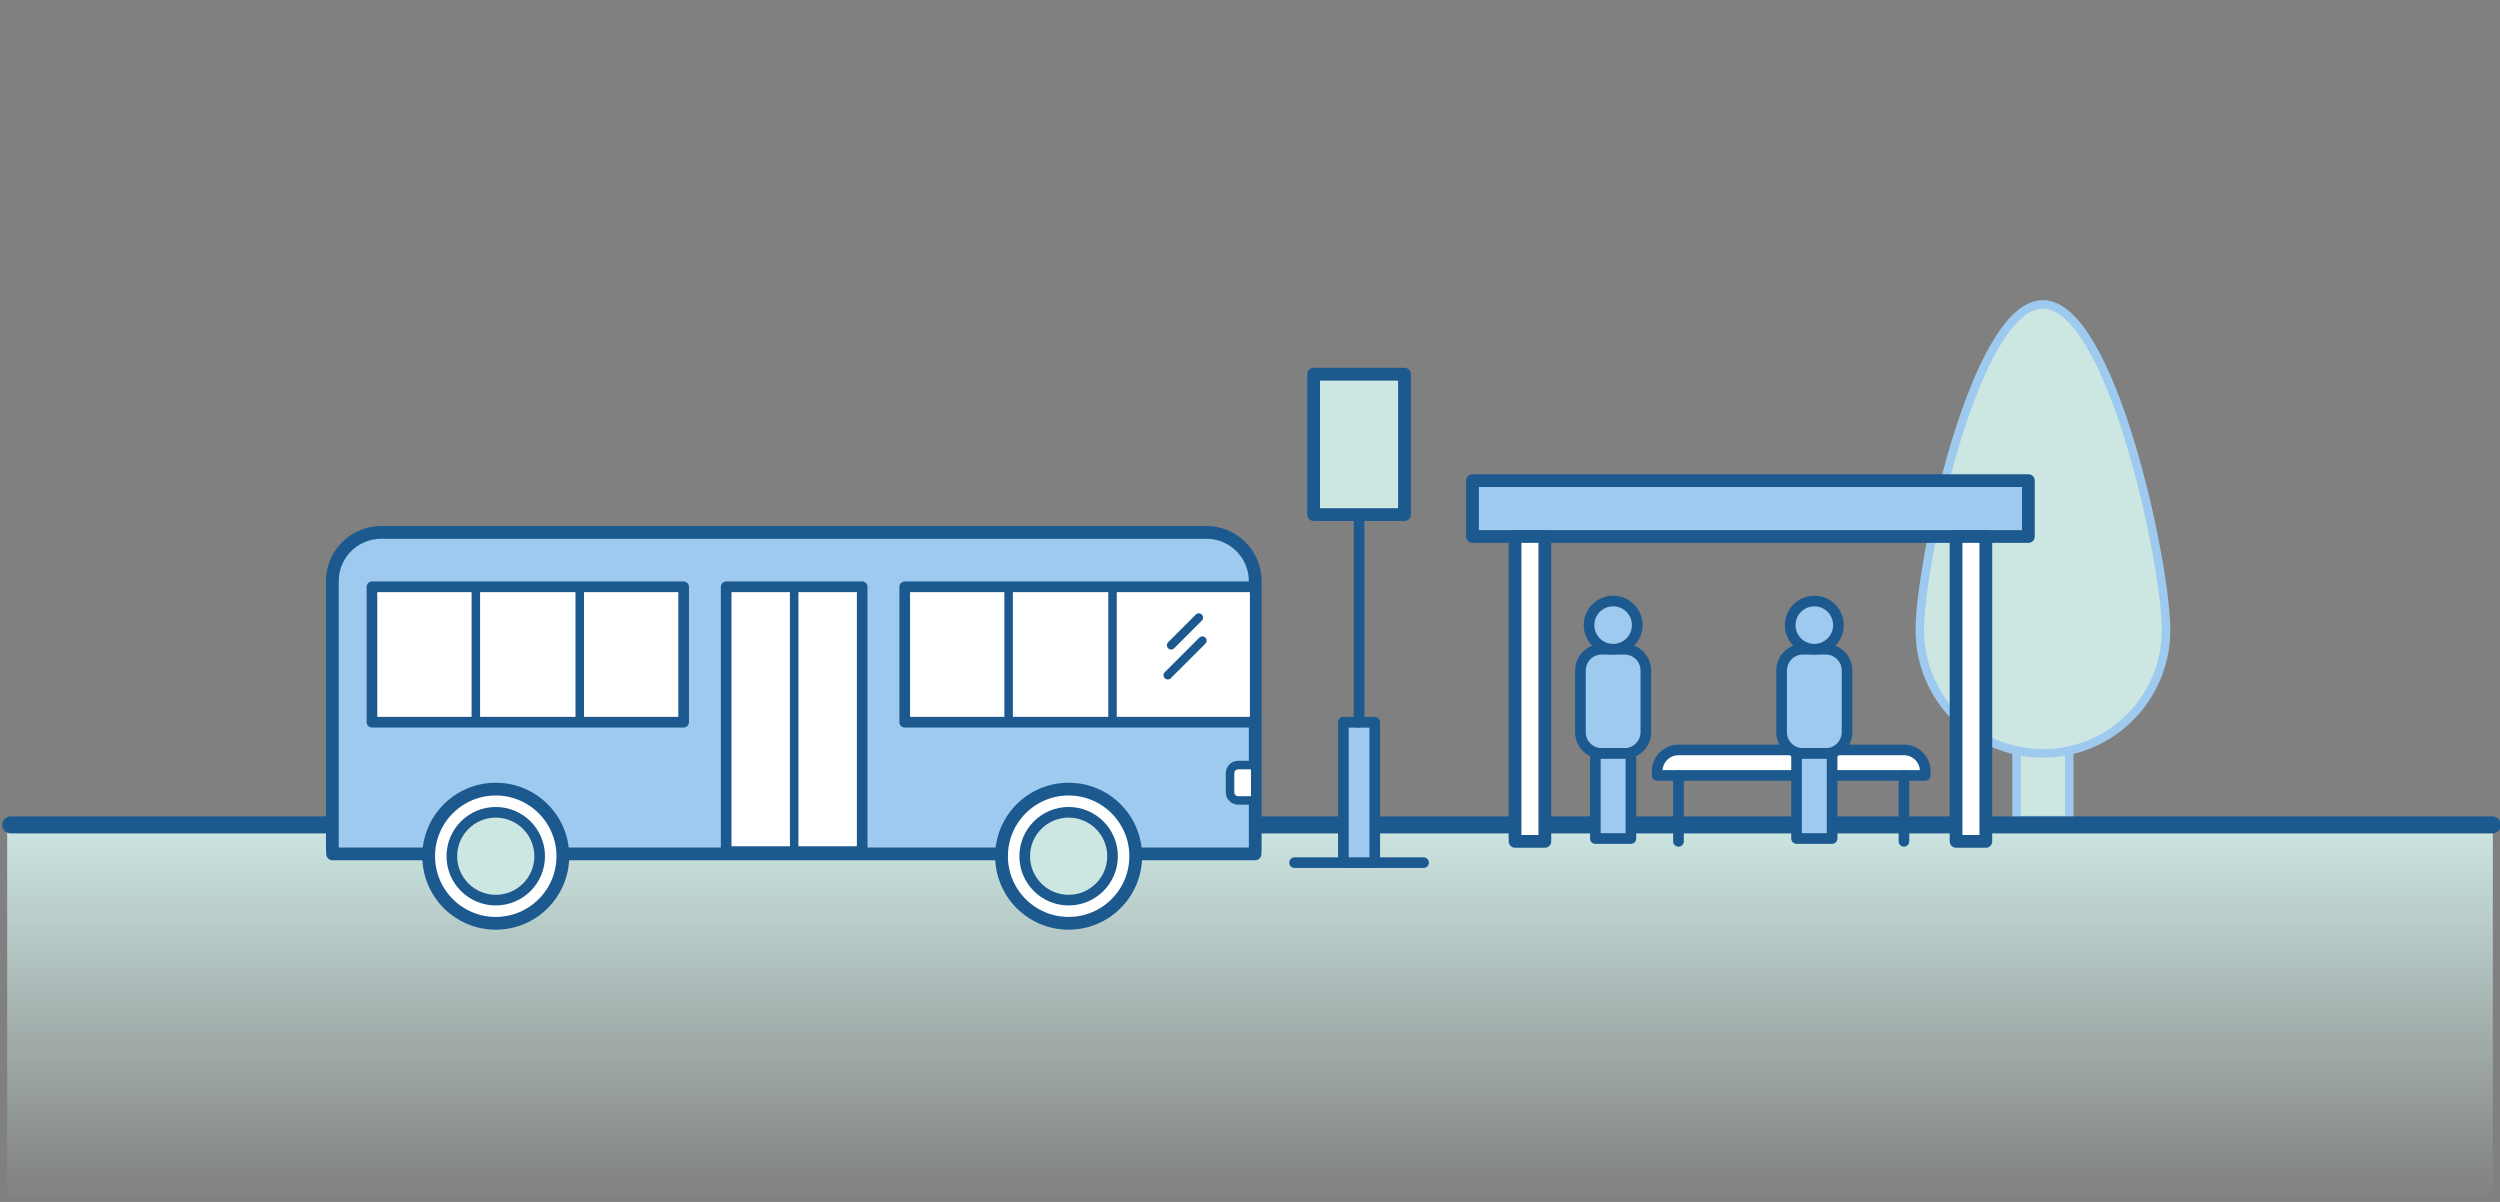 <?xml version="1.0" encoding="utf-8"?>
<!-- Generator: Adobe Illustrator 16.0.0, SVG Export Plug-In . SVG Version: 6.00 Build 0)  -->
<!DOCTYPE svg PUBLIC "-//W3C//DTD SVG 1.1//EN" "http://www.w3.org/Graphics/SVG/1.1/DTD/svg11.dtd">
<svg version="1.1" id="Layer_1" xmlns="http://www.w3.org/2000/svg" xmlns:xlink="http://www.w3.org/1999/xlink" x="0px" y="0px"
	 width="402.033px" height="193.289px" viewBox="0 0 402.033 193.289" enable-background="new 0 0 402.033 193.289"
	 xml:space="preserve">
<rect x="0" y="0" width="402.033" height="193.289" fill="#808080" stroke="none"/>
<g>
	<g>
		
			<polyline fill="#CCE6E2" stroke="#9DCAEE" stroke-width="1.368" stroke-linecap="round" stroke-linejoin="round" stroke-miterlimit="10" points="
			332.763,121.15 332.763,131.87 324.292,131.87 324.292,121.15 		"/>
		
			<path fill="#CCE6E2" stroke="#9DCAEE" stroke-width="1.368" stroke-linecap="round" stroke-linejoin="round" stroke-miterlimit="10" d="
			M348.329,101.35c0,10.936-8.865,19.801-19.803,19.801c-10.936,0-19.799-8.865-19.799-19.801s8.863-52.404,19.799-52.404
			C339.464,48.945,348.329,90.414,348.329,101.35z"/>
	</g>
	<linearGradient id="SVGID_1_" gradientUnits="userSpaceOnUse" x1="201.016" y1="132.676" x2="201.016" y2="193.289">
		<stop  offset="0" style="stop-color:#CCE6E2"/>
		<stop  offset="1" style="stop-color:#CCE6E2;stop-opacity:0"/>
	</linearGradient>
	<rect x="1.155" y="132.676" fill="url(#SVGID_1_)" width="399.723" height="60.613"/>
	
		<line fill="none" stroke="#1B598F" stroke-width="2.736" stroke-linecap="round" stroke-linejoin="round" stroke-miterlimit="10" x1="1.731" y1="132.653" x2="400.802" y2="132.653"/>
	<g>
		
			<line fill="none" stroke="#1B598F" stroke-width="1.71" stroke-linecap="round" stroke-linejoin="round" stroke-miterlimit="10" x1="208.181" y1="138.724" x2="228.933" y2="138.724"/>
		
			<rect x="216.034" y="116.148" fill="#9DCAEE" stroke="#1B598F" stroke-width="1.71" stroke-linecap="round" stroke-linejoin="round" stroke-miterlimit="10" width="5.045" height="22.575"/>
		
			<rect x="211.251" y="60.175" fill="#CCE6E2" stroke="#1B598F" stroke-width="2.052" stroke-linecap="round" stroke-linejoin="round" stroke-miterlimit="10" width="14.611" height="22.576"/>
		
			<path fill="none" stroke="#1B598F" stroke-width="1.71" stroke-linecap="round" stroke-linejoin="round" stroke-miterlimit="10" d="
			M218.556,116.148c0-14.896,0-17.942,0-32.837"/>
		
			<rect x="236.8" y="77.292" fill="#9DCAEE" stroke="#1B598F" stroke-width="2.052" stroke-linecap="round" stroke-linejoin="round" stroke-miterlimit="10" width="89.391" height="8.984"/>
		<g>
			
				<rect x="243.64" y="86.276" fill="#FFFFFF" stroke="#1B598F" stroke-width="2.052" stroke-linecap="round" stroke-linejoin="round" stroke-miterlimit="10" width="4.791" height="49.027"/>
		</g>
		<g>
			
				<rect x="314.56" y="86.276" fill="#FFFFFF" stroke="#1B598F" stroke-width="2.052" stroke-linecap="round" stroke-linejoin="round" stroke-miterlimit="10" width="4.789" height="49.027"/>
		</g>
		
			<path fill="#FFFFFF" stroke="#1B598F" stroke-width="1.71" stroke-linecap="round" stroke-linejoin="round" stroke-miterlimit="10" d="
			M309.601,124.7v-0.685c0-1.889-1.533-3.421-3.422-3.421h-36.258c-1.889,0-3.42,1.532-3.42,3.421v0.685H309.601z"/>
		
			<line fill="none" stroke="#1B598F" stroke-width="1.71" stroke-linecap="round" stroke-linejoin="round" stroke-miterlimit="10" x1="269.921" y1="124.7" x2="269.921" y2="135.304"/>
		
			<line fill="none" stroke="#1B598F" stroke-width="1.71" stroke-linecap="round" stroke-linejoin="round" stroke-miterlimit="10" x1="306.179" y1="124.7" x2="306.179" y2="135.304"/>
	</g>
	<g>
		<path fill="#9DCAEE" stroke="#1B598F" stroke-width="2.052" stroke-linejoin="round" stroke-miterlimit="10" d="M182.63,137.321
			h19.194c0.021-0.231,0.033-0.465,0.033-0.703V93.46c0-4.332-3.512-7.843-7.843-7.843H61.289c-4.332,0-7.843,3.511-7.843,7.843
			v43.158c0,0.238,0.012,0.472,0.033,0.703h15.456H182.63z"/>
		
			<rect x="116.779" y="94.366" fill="#FFFFFF" stroke="#1B598F" stroke-width="1.71" stroke-linejoin="round" stroke-miterlimit="10" width="21.872" height="42.578"/>
		
			<line fill="none" stroke="#1B598F" stroke-width="1.368" stroke-linejoin="round" stroke-miterlimit="10" x1="127.715" y1="94.366" x2="127.715" y2="136.944"/>
		<g>
			
				<rect x="59.815" y="94.366" fill="#FFFFFF" stroke="#1B598F" stroke-width="1.71" stroke-linejoin="round" stroke-miterlimit="10" width="50.123" height="21.774"/>
			
				<line fill="#FFFFFF" stroke="#1B598F" stroke-width="1.368" stroke-linejoin="round" stroke-miterlimit="10" x1="76.522" y1="94.792" x2="76.522" y2="116.141"/>
			
				<line fill="#FFFFFF" stroke="#1B598F" stroke-width="1.368" stroke-linejoin="round" stroke-miterlimit="10" x1="93.23" y1="94.792" x2="93.23" y2="116.141"/>
		</g>
		
			<rect x="145.492" y="94.366" fill="#FFFFFF" stroke="#1B598F" stroke-width="1.71" stroke-linejoin="round" stroke-miterlimit="10" width="56.365" height="21.774"/>
		
			<line fill="none" stroke="#1B598F" stroke-width="1.368" stroke-linecap="round" stroke-linejoin="round" stroke-miterlimit="10" x1="192.787" y1="99.315" x2="188.335" y2="103.768"/>
		
			<line fill="none" stroke="#1B598F" stroke-width="1.368" stroke-linecap="round" stroke-linejoin="round" stroke-miterlimit="10" x1="193.357" y1="103.021" x2="187.791" y2="108.586"/>
		<path fill="#FFFFFF" stroke="#1B598F" stroke-width="1.368" stroke-linejoin="round" stroke-miterlimit="10" d="M201.857,123.032
			h-2.741c-0.721,0-1.307,0.586-1.307,1.307v3.072c0,0.721,0.585,1.307,1.307,1.307h2.741V123.032z"/>
		
			<circle fill="#FFFFFF" stroke="#1B598F" stroke-width="2.052" stroke-linejoin="round" stroke-miterlimit="10" cx="79.724" cy="137.69" r="10.79"/>
		
			<circle fill="#CCE6E2" stroke="#1B598F" stroke-width="1.71" stroke-linejoin="round" stroke-miterlimit="10" cx="79.724" cy="137.69" r="7.062"/>
		
			<circle fill="#FFFFFF" stroke="#1B598F" stroke-width="2.052" stroke-linejoin="round" stroke-miterlimit="10" cx="171.849" cy="137.69" r="10.79"/>
		
			<circle fill="#CCE6E2" stroke="#1B598F" stroke-width="1.71" stroke-linejoin="round" stroke-miterlimit="10" cx="171.849" cy="137.69" r="7.062"/>
		
			<line fill="none" stroke="#1B598F" stroke-width="1.368" stroke-linejoin="round" stroke-miterlimit="10" x1="178.907" y1="94.366" x2="178.907" y2="116.141"/>
		
			<line fill="none" stroke="#1B598F" stroke-width="1.368" stroke-linejoin="round" stroke-miterlimit="10" x1="162.2" y1="94.366" x2="162.2" y2="116.141"/>
	</g>
	<g>
		<path fill="#9DCAEE" stroke="#1B598F" stroke-width="1.71" stroke-linejoin="round" stroke-miterlimit="10" d="M297.028,117.745
			c0,1.889-1.531,3.42-3.422,3.42h-3.678c-1.891,0-3.422-1.531-3.422-3.42v-9.92c0-1.889,1.531-3.421,3.422-3.421h3.678
			c1.891,0,3.422,1.532,3.422,3.421V117.745z"/>
		
			<circle fill="#9DCAEE" stroke="#1B598F" stroke-width="1.71" stroke-linejoin="round" stroke-miterlimit="10" cx="291.768" cy="100.528" r="3.876"/>
		
			<rect x="288.909" y="121.165" fill="#9DCAEE" stroke="#1B598F" stroke-width="1.71" stroke-linejoin="round" stroke-miterlimit="10" width="5.717" height="13.682"/>
	</g>
	<g>
		<path fill="#9DCAEE" stroke="#1B598F" stroke-width="1.71" stroke-linejoin="round" stroke-miterlimit="10" d="M264.673,117.745
			c0,1.889-1.531,3.42-3.42,3.42h-3.68c-1.889,0-3.42-1.531-3.42-3.42v-9.92c0-1.889,1.531-3.421,3.42-3.421h3.68
			c1.889,0,3.42,1.532,3.42,3.421V117.745z"/>
		
			<circle fill="#9DCAEE" stroke="#1B598F" stroke-width="1.71" stroke-linejoin="round" stroke-miterlimit="10" cx="259.413" cy="100.528" r="3.877"/>
		
			<rect x="256.556" y="121.165" fill="#9DCAEE" stroke="#1B598F" stroke-width="1.71" stroke-linejoin="round" stroke-miterlimit="10" width="5.717" height="13.682"/>
	</g>
</g>
</svg>

